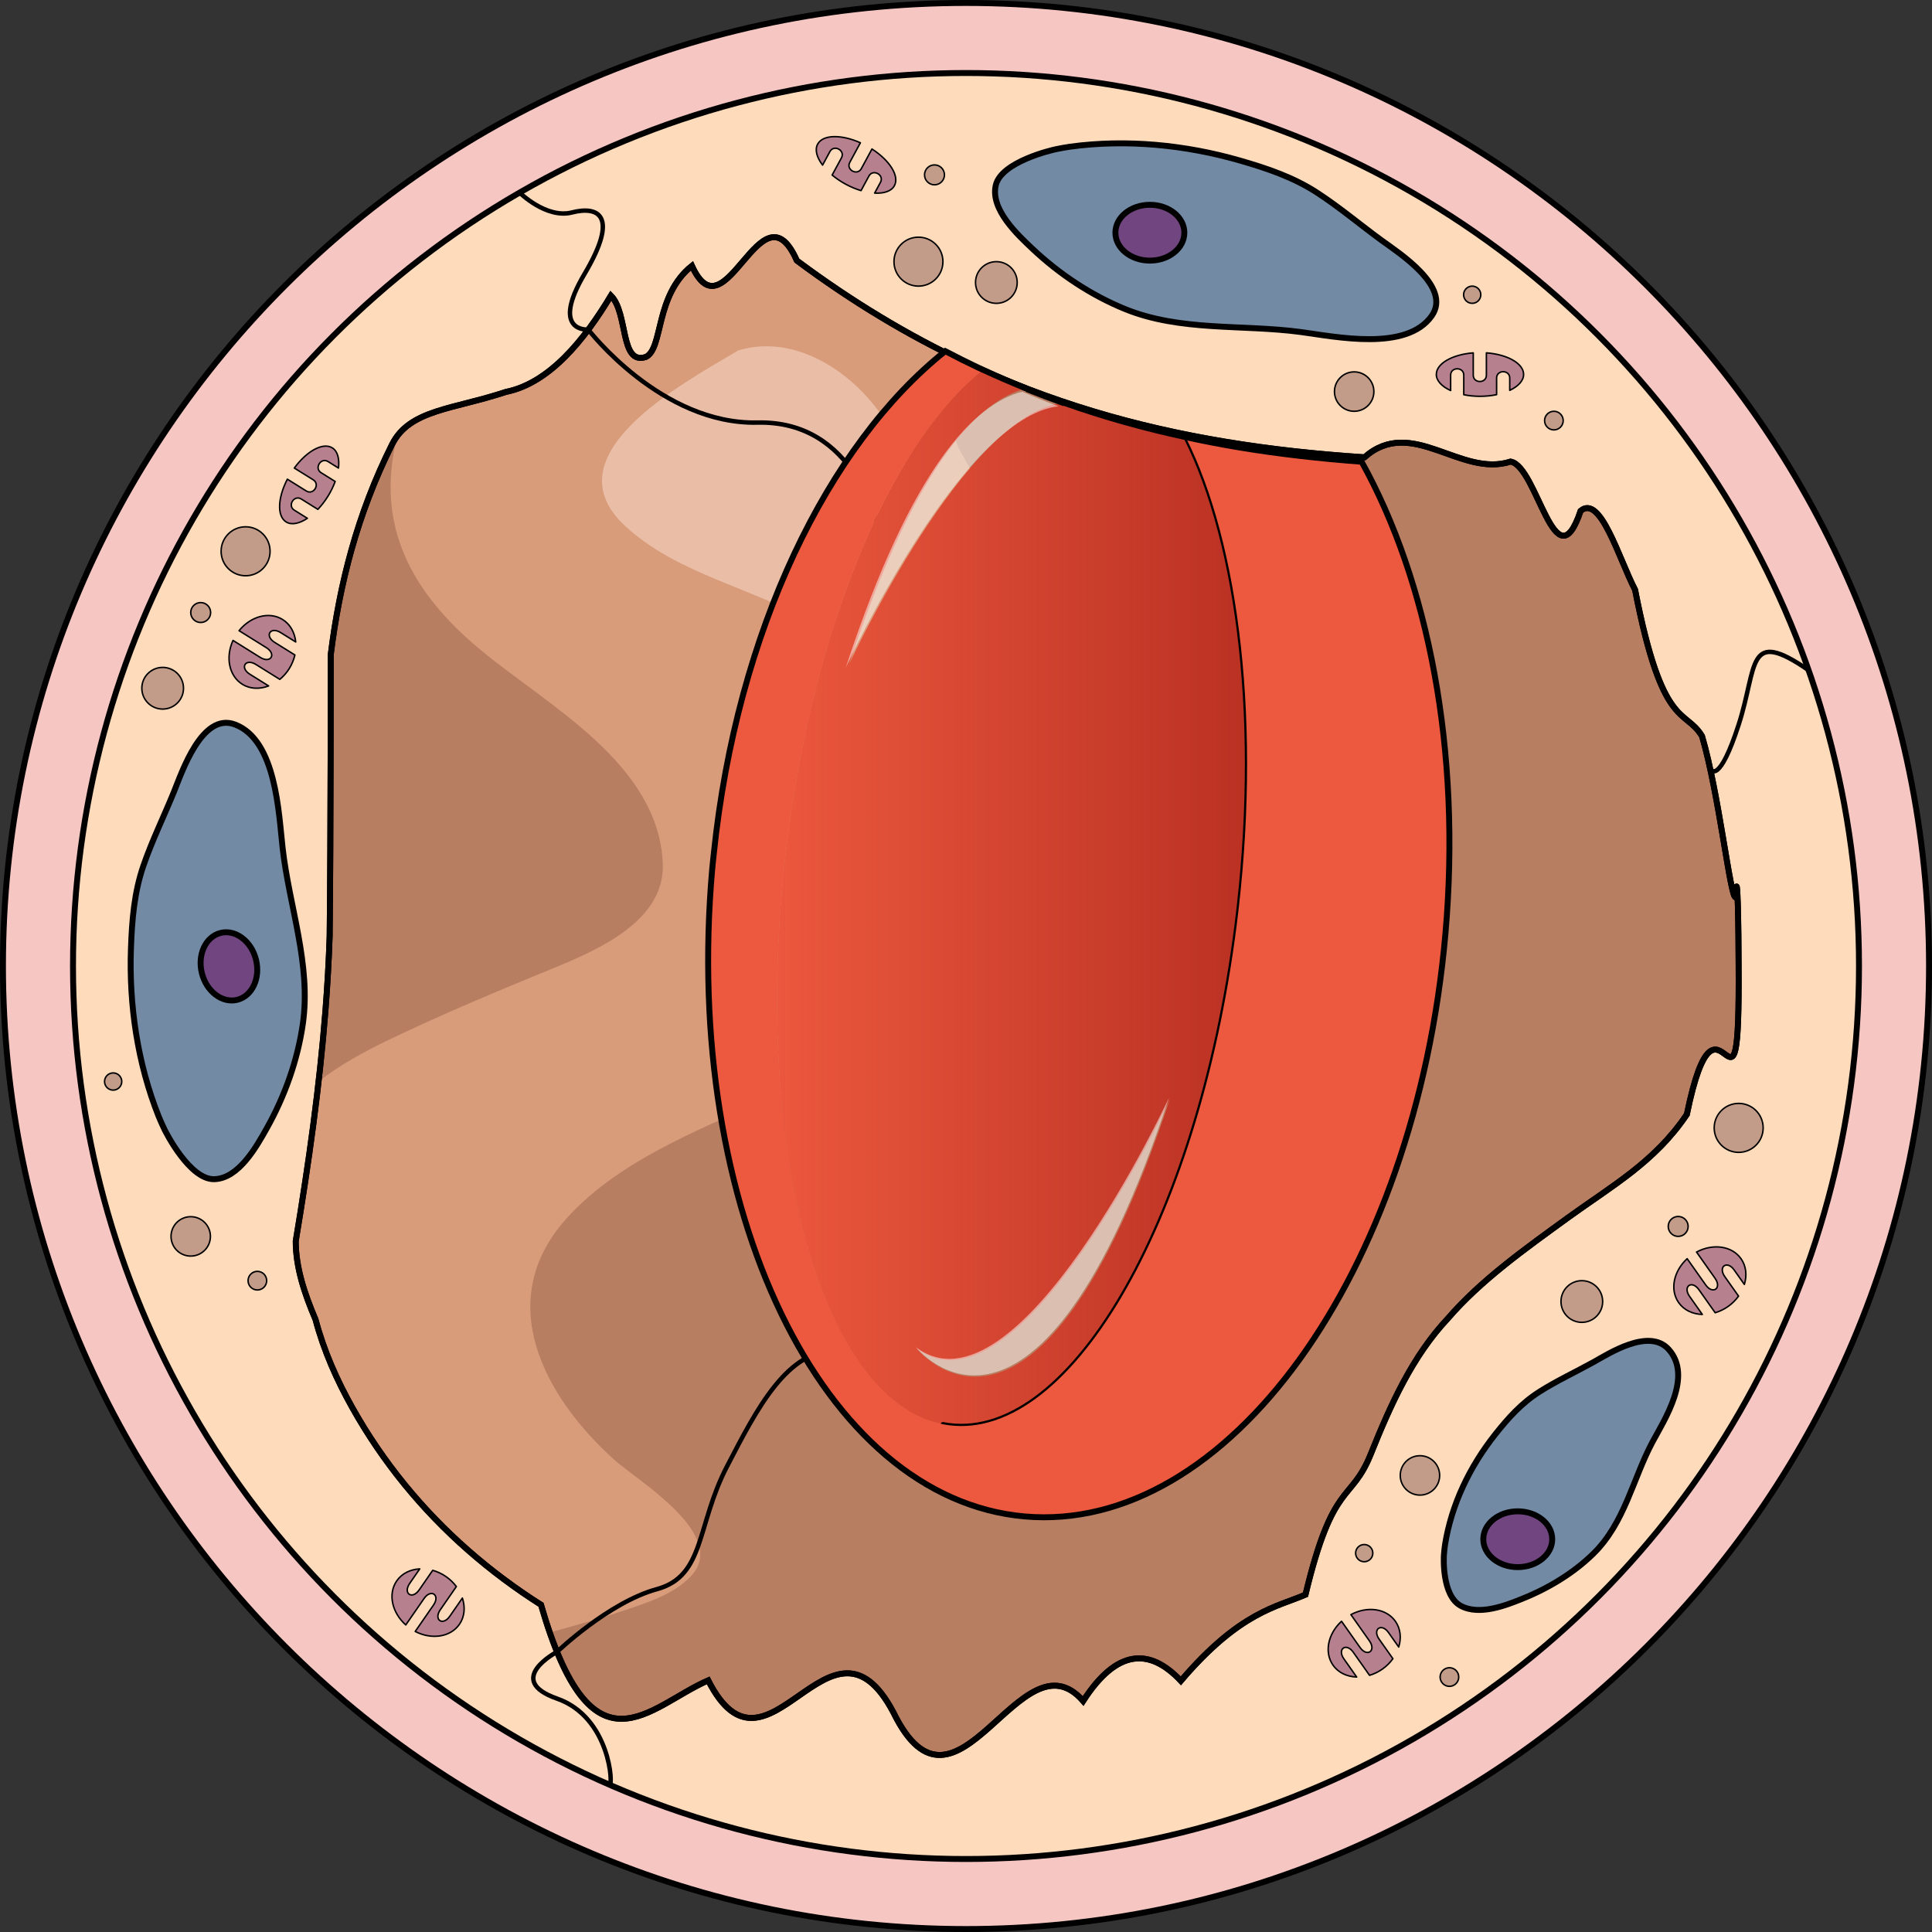 <?xml version="1.0" encoding="utf-8"?>
<!-- Generator: Adobe Illustrator 16.0.0, SVG Export Plug-In . SVG Version: 6.00 Build 0)  -->
<!DOCTYPE svg PUBLIC "-//W3C//DTD SVG 1.1//EN" "http://www.w3.org/Graphics/SVG/1.1/DTD/svg11.dtd">
<svg version="1.1" id="Layer_1" xmlns="http://www.w3.org/2000/svg" xmlns:xlink="http://www.w3.org/1999/xlink" x="0px" y="0px"
	 width="325.995px" height="325.995px" viewBox="0 0 325.995 325.995" enable-background="new 0 0 325.995 325.995"
	 xml:space="preserve">
<rect x="0" y="0" width="325.995" height="325.995" fill="#333333" stroke="none"/>
<g>
	<path fill="#F6C6C2" stroke="#000000" stroke-linecap="round" stroke-linejoin="round" stroke-miterlimit="10" d="M162.998,325.495
		C73.396,325.495,0.5,252.6,0.5,162.998C0.5,73.396,73.396,0.5,162.998,0.5s162.497,72.896,162.497,162.498
		C325.495,252.6,252.6,325.495,162.998,325.495z"/>
	<circle fill="#FEDBBB" stroke="#000000" stroke-miterlimit="10" cx="162.998" cy="162.998" r="150.679"/>
	<path fill="#D89C7A" d="M293.365,162.799c0.221,33.07-3.313-1.178-8.735,25.244c-5.421,8.065-12.731,12.104-20.067,17.426
		c-7.334,5.323-14.694,10.565-20.215,16.956c-6.021,6.393-9.702,14.585-13.045,22.915c-3.342,8.33-6.349,4.276-11.022,23.731
		c-4.675,2.057-11.017,2.79-21.029,14.547c-5.265-5.6-10.807-5.427-16.485,3.399c-10.565-12.156-21.368,23.734-32.035,1.896
		c-10.669-20.142-21.202,14.352-31.232-5.372c-10.032,4.356-19.56,17.164-28.215-12.759c-8.656-5.497-16.44-12.242-22.984-20.259
		c-3.271-4.01-6.233-8.334-8.839-12.979s-4.822-9.61-6.224-14.903c-1.859-4.352-3.336-8.783-3.336-13.215
		c2.216-13.295,4.016-26.175,5.012-38.873c0.331-4.232,0.573-8.445,0.712-12.649c0.185-16.432,0.185-47.453,0.185-47.453
		c1.478-11.818,4.432-23.637,10.341-35.454c2.955-5.909,10.341-5.909,19.204-8.863c7.387-1.478,13.296-8.864,17.728-16.25
		c2.954,2.954,1.478,11.817,5.909,10.341c2.954-1.478,1.477-10.341,7.755-15.37c2.837,6.235,5.751,2.612,8.717-0.87
		c2.968-3.483,5.979-6.823,8.989-0.017c9.408,7.005,18.817,12.628,28.345,17.124c14.289,6.739,28.844,10.939,44.059,13.453
		c7.608,1.259,15.383,2.095,23.371,2.617c7.989-7.031,16.192,3.46,24.66,0.728c4.516,0.766,7.527,21.051,11.816,8.31
		c3.343-2.837,6.415,7.934,9.191,13.326c4.628,23.761,8.432,19.941,11.296,24.689c2.864,9.741,4.786,27.411,5.652,27.174
		C293.188,144.904,293.365,157.545,293.365,162.799z"/>
	<path fill="#B77E62" d="M293.365,162.799c0-5.254-0.178-17.895-0.523-11.411c-0.866,0.237-2.788-17.433-5.652-27.174
		c-2.864-4.748-6.668-0.929-11.296-24.689c-2.776-5.393-5.849-16.163-9.191-13.326c-4.289,12.741-7.301-7.544-11.816-8.31
		c-8.468,2.732-16.671-7.759-24.66-0.728c-7.988-0.522-15.763-1.358-23.371-2.617c-15.215-2.514-29.77-6.714-44.059-13.453
		c-0.74-0.35-1.478-0.718-2.215-1.081c0.248,5.68-1.373,10.73,1.503,16.205c2.629,5.002,6.199,9.313,9.65,13.759
		c15.229,19.619,13.926,50.399-2.116,69.361c-9.878,11.675-23.347,18.663-37.082,24.821c-12.424,5.57-27.644,11.055-36.978,21.477
		c-12.428,13.878-3.797,30.001,8.136,40.723c3.824,3.437,19.45,12.715,12.86,19.636c-3.023,3.174-7.802,4.586-11.855,5.946
		c-3.934,1.32-7.938,2.408-11.936,3.515c8.257,23.811,17.272,12.198,26.734,8.089c10.03,19.724,20.563-14.77,31.232,5.372
		c10.667,21.839,21.47-14.052,32.035-1.896c5.679-8.826,11.221-8.999,16.485-3.399c10.013-11.757,16.354-12.49,21.029-14.547
		c4.674-19.455,7.681-15.401,11.022-23.731c3.343-8.33,7.023-16.522,13.045-22.915c5.521-6.391,12.881-11.633,20.215-16.956
		c7.336-5.322,14.646-9.36,20.067-17.426C290.053,161.621,293.586,195.869,293.365,162.799z"/>
	<path fill="#738AA5" stroke="#000000" stroke-linecap="round" stroke-linejoin="round" stroke-miterlimit="10" d="M233.04,40.495
		c-3.616-2.648-7.033-5.535-10.797-7.983c-4.003-2.605-8.407-4.091-12.962-5.407c-9.243-2.67-19.183-3.649-28.726-2.354
		c-0.782,0.116-1.558,0.254-2.331,0.415c-0.61,0.115-9.302,2.101-10.208,6.112c-0.918,4.056,3.669,8.319,6.23,10.73
		c4.5,4.235,9.837,7.787,15.553,10.123c9.372,3.828,19.848,2.576,29.684,3.892c5.931,0.797,17.854,3.32,22.102-2.729
		C245.038,48.378,235.941,42.619,233.04,40.495z"/>
	<path fill="#738AA5" stroke="#000000" stroke-linecap="round" stroke-linejoin="round" stroke-miterlimit="10" d="M29.331,133.651
		c-1.69,4.15-3.666,8.165-5.129,12.41c-1.557,4.515-1.932,9.146-2.104,13.885c-0.352,9.615,1.107,19.494,4.677,28.438
		c0.302,0.73,0.623,1.451,0.967,2.164c0.261,0.563,4.293,8.515,8.404,8.422c4.155-0.094,7.182-5.577,8.901-8.646
		c3.018-5.393,5.17-11.431,6.052-17.543c1.444-10.021-2.31-19.879-3.416-29.741c-0.665-5.946-1.106-18.126-8.004-20.782
		C34.071,120.1,30.689,130.322,29.331,133.651z"/>
	<path fill="#738AA5" stroke="#000000" stroke-linecap="round" stroke-linejoin="round" stroke-miterlimit="10" d="M268.914,229.815
		c-3.037,1.684-6.229,3.165-9.132,5.005c-3.089,1.956-5.332,4.498-7.468,7.188c-4.333,5.461-7.409,11.866-8.49,18.65
		c-0.08,0.558-0.139,1.119-0.183,1.685c-0.04,0.442-0.352,6.848,2.801,8.592c3.184,1.761,7.794-0.118,10.394-1.159
		c4.564-1.829,8.75-4.415,12.002-7.598c5.33-5.221,6.66-12.618,9.994-18.86c2.011-3.763,6.829-11.068,2.732-15.633
		C278.233,223.975,271.349,228.466,268.914,229.815z"/>
	
		<ellipse transform="matrix(-0.242 -0.97 0.97 -0.242 -110.127 239.992)" fill="#714580" stroke="#000000" stroke-linecap="round" stroke-linejoin="round" stroke-miterlimit="10" cx="38.646" cy="162.997" rx="5.817" ry="4.707"/>
	
		<path fill="#B7808E" stroke="#000000" stroke-width="0.25" stroke-linecap="round" stroke-linejoin="round" stroke-miterlimit="10" d="
		M250.806,59.539v3.762c0,1.431-2.217,1.431-2.217,0v-3.76c-3.526,0.275-6.232,1.792-6.232,3.637c0,1.081,0.942,2.044,2.417,2.72
		v-2.597c0-1.429,2.215-1.429,2.215,0v3.301c0.846,0.17,1.765,0.27,2.731,0.27c0.995,0,1.941-0.103,2.809-0.281v-2.796
		c0-1.432,2.216-1.432,2.216,0v2.071c1.433-0.675,2.34-1.624,2.34-2.688C257.084,61.324,254.354,59.805,250.806,59.539z"/>
	
		<path fill="#B7808E" stroke="#000000" stroke-width="0.25" stroke-linecap="round" stroke-linejoin="round" stroke-miterlimit="10" d="
		M147.129,25.143l-1.791,3.309c-0.681,1.256-2.631,0.2-1.95-1.057l1.789-3.305c-3.229-1.437-6.332-1.394-7.21,0.229
		c-0.516,0.95-0.146,2.246,0.829,3.542l1.236-2.282c0.681-1.259,2.63-0.202,1.949,1.056l-1.571,2.902
		c0.662,0.551,1.423,1.076,2.272,1.535c0.876,0.475,1.756,0.835,2.604,1.091l1.33-2.46c0.682-1.257,2.632-0.2,1.951,1.056
		l-0.987,1.822c1.581,0.09,2.83-0.315,3.337-1.249C151.799,29.702,150.122,27.064,147.129,25.143z"/>
	
		<path fill="#B7808E" stroke="#000000" stroke-width="0.25" stroke-linecap="round" stroke-linejoin="round" stroke-miterlimit="10" d="
		M49.662,78.974l3.192,1.989c1.212,0.757,0.039,2.639-1.175,1.881l-3.189-1.989c-1.631,3.138-1.778,6.236-0.212,7.213
		c0.918,0.571,2.233,0.283,3.587-0.611l-2.203-1.374c-1.214-0.756-0.041-2.637,1.173-1.881l2.802,1.746
		c0.59-0.628,1.159-1.354,1.672-2.175c0.526-0.844,0.94-1.7,1.246-2.531l-2.373-1.48c-1.212-0.756-0.04-2.637,1.174-1.881
		l1.758,1.097c0.186-1.571-0.142-2.844-1.043-3.406C54.498,74.591,51.764,76.103,49.662,78.974z"/>
	
		<path fill="#B7808E" stroke="#000000" stroke-width="0.25" stroke-linecap="round" stroke-linejoin="round" stroke-miterlimit="10" d="
		M40.338,106.416l4.604,2.87c1.75,1.09,0.723,2.734-1.025,1.645l-4.6-2.868c-1.292,2.821-0.689,5.985,1.567,7.395
		c1.322,0.822,2.937,0.86,4.444,0.283l-3.175-1.981c-1.75-1.092-0.725-2.733,1.024-1.643l4.039,2.516
		c0.597-0.496,1.144-1.101,1.591-1.817c0.46-0.738,0.772-1.518,0.954-2.297l-3.422-2.132c-1.749-1.093-0.725-2.735,1.023-1.645
		l2.537,1.581c-0.163-1.575-0.908-2.975-2.208-3.786C45.425,103.123,42.303,103.988,40.338,106.416z"/>
	
		<path fill="#B7808E" stroke="#000000" stroke-width="0.25" stroke-linecap="round" stroke-linejoin="round" stroke-miterlimit="10" d="
		M68.468,274.183l3.086-4.46c1.175-1.696,2.767-0.593,1.593,1.103l-3.084,4.458c2.758,1.425,5.946,0.975,7.461-1.213
		c0.886-1.283,1.001-2.893,0.496-4.425l-2.129,3.075c-1.175,1.697-2.768,0.595-1.595-1.102l2.708-3.913
		c-0.467-0.621-1.046-1.197-1.74-1.678c-0.715-0.494-1.479-0.844-2.25-1.06l-2.294,3.314c-1.173,1.693-2.764,0.593-1.593-1.102
		l1.699-2.457c-1.58,0.086-3.012,0.763-3.883,2.023C65.423,268.945,66.137,272.104,68.468,274.183z"/>
	
		<path fill="#B7808E" stroke="#000000" stroke-width="0.25" stroke-linecap="round" stroke-linejoin="round" stroke-miterlimit="10" d="
		M227.943,272.442l3.127,4.432c1.189,1.686-0.395,2.801-1.582,1.117l-3.126-4.429c-2.288,2.1-2.96,5.249-1.426,7.423
		c0.899,1.274,2.372,1.934,3.985,1.987l-2.156-3.059c-1.189-1.686,0.393-2.802,1.582-1.117l2.743,3.889
		c0.745-0.227,1.483-0.571,2.173-1.058c0.711-0.502,1.301-1.1,1.77-1.749l-2.323-3.292c-1.188-1.685,0.392-2.802,1.582-1.118
		l1.722,2.441c0.461-1.515,0.32-3.092-0.566-4.344C233.907,271.382,230.695,270.968,227.943,272.442z"/>
	
		<path fill="#B7808E" stroke="#000000" stroke-width="0.25" stroke-linecap="round" stroke-linejoin="round" stroke-miterlimit="10" d="
		M286.263,211.264l3.128,4.432c1.188,1.685-0.394,2.8-1.581,1.116l-3.128-4.429c-2.288,2.101-2.959,5.25-1.425,7.424
		c0.899,1.274,2.371,1.934,3.984,1.986l-2.155-3.058c-1.189-1.686,0.393-2.802,1.581-1.117l2.745,3.888
		c0.743-0.227,1.481-0.571,2.173-1.057c0.711-0.503,1.3-1.1,1.77-1.749l-2.325-3.292c-1.188-1.685,0.394-2.802,1.584-1.118
		l1.721,2.441c0.462-1.515,0.319-3.092-0.565-4.344C292.229,210.203,289.016,209.789,286.263,211.264z"/>
	<g>
		<path fill="#B77E62" d="M55.624,157.903c-0.139,4.204-0.381,8.417-0.712,12.649c-0.313,3.957-0.724,7.94-1.178,11.939
			c3.552-2.752,7.588-4.965,11.469-6.843c9.262-4.482,18.662-8.367,28.16-12.279c7.387-3.043,18.867-7.939,18.475-17.635
			c-0.686-16.869-19.328-26.603-30.736-36.062c-11.564-9.589-17.918-20.905-14.066-36.085c-0.323,0.434-0.629,0.891-0.886,1.407
			c-5.909,11.817-8.863,23.636-10.341,35.454C55.809,110.45,55.809,141.472,55.624,157.903z"/>
		<path fill="#EABDA7" d="M124.559,59.14c-10.272,6.019-31.707,17.816-19.139,29.553c8.96,8.367,22.14,10.541,32.463,16.829
			c1.202,0.733,2.64,1.482,4.116,2.01c3.31-8.023,7.203-15.334,11.557-21.758c0.049-1.092,0.052-2.174-0.032-3.232
			C152.492,69.447,137.946,55.052,124.559,59.14z"/>
		<path fill="#D89C7A" stroke="#000000" stroke-miterlimit="10" d="M130.967,152.298c-0.092,0.904-0.199,1.802-0.279,2.713
			C130.768,154.101,130.875,153.202,130.967,152.298C130.967,152.298,130.967,152.298,130.967,152.298z"/>
	</g>
	
		<path fill="none" stroke="#000000" stroke-width="0.75" stroke-linecap="round" stroke-linejoin="round" stroke-miterlimit="10" d="
		M288.511,129.485c0.152,0.704,1.639,2.754,4.864-7.218c3.226-9.971,1.258-16.445,11.844-9.146"/>
	
		<path fill="none" stroke="#000000" stroke-width="0.75" stroke-linecap="round" stroke-linejoin="round" stroke-miterlimit="10" d="
		M102.848,301.184c0.657,0.287,0.152-11.414-8.858-14.571c-9.011-3.158,0-7.883,0-7.883s8.723-8.367,16.848-10.583
		c8.124-2.216,6.647-10.71,11.817-20.682c5.171-9.972,10.165-19.702,18.659-19.702"/>
	
		<path fill="none" stroke="#000000" stroke-width="0.75" stroke-linecap="round" stroke-linejoin="round" stroke-miterlimit="10" d="
		M87.653,32.479c0,0,4.513,4.479,8.862,3.37c4.35-1.107,8.043,0.369,2.134,10.341s0.617,9.422,0.617,9.422
		s12.309,16.061,28.559,15.691c16.249-0.369,20.492,16.546,21.23,21.716"/>
	
		<ellipse fill="#714580" stroke="#000000" stroke-linecap="round" stroke-linejoin="round" stroke-miterlimit="10" cx="194.024" cy="39.265" rx="5.817" ry="4.709"/>
	
		<ellipse fill="#714580" stroke="#000000" stroke-linecap="round" stroke-linejoin="round" stroke-miterlimit="10" cx="256.098" cy="259.72" rx="5.816" ry="4.709"/>
	<path fill="none" stroke="#000000" stroke-miterlimit="10" d="M293.365,162.799c0.221,33.07-3.313-1.178-8.735,25.244
		c-5.421,8.065-12.731,12.104-20.067,17.426c-7.334,5.323-14.694,10.565-20.215,16.956c-6.021,6.393-9.702,14.585-13.045,22.915
		c-3.342,8.33-6.349,4.276-11.022,23.731c-4.675,2.057-11.017,2.79-21.029,14.547c-5.265-5.6-10.807-5.427-16.485,3.399
		c-10.565-12.156-21.368,23.734-32.035,1.896c-10.669-20.142-21.202,14.352-31.232-5.372c-10.032,4.356-19.56,17.164-28.215-12.759
		c-8.656-5.497-16.44-12.242-22.984-20.259c-3.271-4.01-6.233-8.334-8.839-12.979s-4.822-9.61-6.224-14.903
		c-1.859-4.352-3.336-8.783-3.336-13.215c2.216-13.295,4.016-26.175,5.012-38.873c0.331-4.232,0.573-8.445,0.712-12.649
		c0.185-16.432,0.185-47.453,0.185-47.453c1.478-11.818,4.432-23.637,10.341-35.454c2.955-5.909,10.341-5.909,19.204-8.863
		c7.387-1.478,13.296-8.864,17.728-16.25c2.954,2.954,1.478,11.817,5.909,10.341c2.954-1.478,1.477-10.341,7.755-15.37
		c2.837,6.235,5.751,2.612,8.717-0.87c2.968-3.483,5.979-6.823,8.989-0.017c9.408,7.005,18.817,12.628,28.345,17.124
		c14.289,6.739,28.844,10.939,44.059,13.453c7.608,1.259,15.383,2.095,23.371,2.617c7.989-7.031,16.192,3.46,24.66,0.728
		c4.516,0.766,7.527,21.051,11.816,8.31c3.343-2.837,6.415,7.934,9.191,13.326c4.628,23.761,8.432,19.941,11.296,24.689
		c2.864,9.741,4.786,27.411,5.652,27.174C293.188,144.904,293.365,157.545,293.365,162.799z"/>
	
		<path fill="none" stroke="#000000" stroke-width="0.75" stroke-linecap="round" stroke-linejoin="round" stroke-miterlimit="10" d="
		M150.844,229.137"/>
	<path fill="none" stroke="#000000" stroke-miterlimit="10" d="M293.365,162.799c0.221,33.07-3.313-1.178-8.735,25.244
		c-5.421,8.065-12.731,12.104-20.067,17.426c-7.334,5.323-14.694,10.565-20.215,16.956c-6.021,6.393-9.702,14.585-13.045,22.915
		c-3.342,8.33-6.349,4.276-11.022,23.731c-4.675,2.057-11.017,2.79-21.029,14.547c-5.265-5.6-10.807-5.427-16.485,3.399
		c-10.565-12.156-21.368,23.734-32.035,1.896c-10.669-20.142-21.202,14.352-31.232-5.372c-10.032,4.356-19.56,17.164-28.215-12.759
		c-8.656-5.497-16.44-12.242-22.984-20.259c-3.271-4.01-6.233-8.334-8.839-12.979s-4.822-9.61-6.224-14.903
		c-1.859-4.352-3.336-8.783-3.336-13.215c2.216-13.295,4.016-26.175,5.012-38.873c0.331-4.232,0.573-8.445,0.712-12.649
		c0.185-16.432,0.185-47.453,0.185-47.453c1.478-11.818,4.432-23.637,10.341-35.454c2.955-5.909,10.341-5.909,19.204-8.863
		c7.387-1.478,13.296-8.864,17.728-16.25c2.954,2.954,1.478,11.817,5.909,10.341c2.954-1.478,1.477-10.341,7.755-15.37
		c2.837,6.235,5.751,2.612,8.717-0.87c2.968-3.483,5.979-6.823,8.989-0.017c9.408,7.005,18.817,12.628,28.345,17.124
		c14.289,6.739,28.844,10.939,44.059,13.453c7.608,1.259,15.383,2.095,23.371,2.617c7.989-7.031,16.192,3.46,24.66,0.728
		c4.516,0.766,7.527,21.051,11.816,8.31c3.343-2.837,6.415,7.934,9.191,13.326c4.628,23.761,8.432,19.941,11.296,24.689
		c2.864,9.741,4.786,27.411,5.652,27.174C293.188,144.904,293.365,157.545,293.365,162.799z"/>
	<g>
		<path fill="#ED593E" d="M120.45,143.985c0-0.002,0-0.002,0-0.002c-0.094,0.905-0.2,1.802-0.28,2.714
			c-5.052,57.284,18.547,106.163,52.711,109.177s65.956-40.98,71.008-98.265c2.736-31.018-2.941-59.552-14.135-79.695
			c-7.01-0.526-13.865-1.294-20.584-2.404c-3.065-0.507-6.098-1.103-9.112-1.753c9.132,18.079,12.885,48.852,8.607,82.414
			c-6.438,50.526-28.629,88.202-49.562,84.153c-20.931-4.051-32.678-48.291-26.238-98.819c0.102-0.802,0.22-1.594,0.329-2.39
			c0,0,0,0,0,0.001c4.994-36.068,18.001-65.21,32.687-76.715c-0.256-0.119-0.513-0.225-0.77-0.346
			c-1.876-0.885-3.745-1.826-5.612-2.801C139.684,75.046,124.34,106.494,120.45,143.985z"/>
		<path fill="#ED593E" d="M143.275,112.057c11.238-34.024,21.958-44.515,29.853-46.523c-2.424-0.979-4.84-2.014-7.247-3.132
			c-14.686,11.505-27.692,40.646-32.687,76.715c0-0.001,0-0.001,0-0.001c-0.109,0.796-0.228,1.588-0.329,2.39
			c-6.439,50.528,5.308,94.769,26.238,98.819c20.933,4.049,43.123-33.627,49.562-84.153c4.277-33.563,0.524-64.335-8.607-82.414
			c-6.939-1.496-13.757-3.396-20.485-5.776C163.108,69.32,143.275,112.057,143.275,112.057z M154.666,227.521
			c17.174,12.985,42.75-42.137,42.75-42.137C175.012,253.215,154.666,227.521,154.666,227.521z"/>
		<linearGradient id="SVGID_1_" gradientUnits="userSpaceOnUse" x1="131.102" y1="151.512" x2="210.428" y2="151.512">
			<stop  offset="0" style="stop-color:#BA3123;stop-opacity:0.035"/>
			<stop  offset="1" style="stop-color:#BA3123"/>
		</linearGradient>
		<path fill="url(#SVGID_1_)" d="M143.275,112.057c11.238-34.024,21.958-44.515,29.853-46.523c-2.424-0.979-4.84-2.014-7.247-3.132
			c-14.686,11.505-27.692,40.646-32.687,76.715c0-0.001,0-0.001,0-0.001c-0.109,0.796-0.228,1.588-0.329,2.39
			c-6.439,50.528,5.308,94.769,26.238,98.819c20.933,4.049,43.123-33.627,49.562-84.153c4.277-33.563,0.524-64.335-8.607-82.414
			c-6.939-1.496-13.757-3.396-20.485-5.776C163.108,69.32,143.275,112.057,143.275,112.057z M154.666,227.521
			c17.174,12.985,42.75-42.137,42.75-42.137C175.012,253.215,154.666,227.521,154.666,227.521z"/>
		
			<path fill="none" stroke="#000000" stroke-width="0.75" stroke-linecap="round" stroke-linejoin="round" stroke-miterlimit="10" d="
			M159.104,240.324c20.933,4.049,43.123-33.627,49.562-84.153c4.277-33.563,0.524-64.335-8.607-82.414"/>
		<path fill="#ED593E" d="M120.45,143.985c0-0.002,0-0.002,0-0.002c-0.094,0.905-0.2,1.802-0.28,2.714
			c-5.052,57.284,18.547,106.163,52.711,109.177s65.956-40.98,71.008-98.265c2.736-31.018-2.941-59.552-14.135-79.695
			c-7.01-0.526-13.865-1.294-20.584-2.404c-3.065-0.507-6.098-1.103-9.112-1.753c9.132,18.079,12.885,48.852,8.607,82.414
			c-6.438,50.526-28.629,88.202-49.562,84.153c-20.931-4.051-32.678-48.291-26.238-98.819c0.102-0.802,0.22-1.594,0.329-2.39
			c0,0,0,0,0,0.001c4.994-36.068,18.001-65.21,32.687-76.715c-0.256-0.119-0.513-0.225-0.77-0.346
			c-1.876-0.885-3.745-1.826-5.612-2.801C139.684,75.046,124.34,106.494,120.45,143.985z"/>
		<path fill="none" stroke="#000000" stroke-miterlimit="10" d="M173.128,65.533c-2.424-0.979-4.84-2.014-7.247-3.132
			c-0.256-0.119-0.513-0.225-0.77-0.346c-1.876-0.885-3.745-1.826-5.612-2.801c-19.815,15.791-35.159,47.239-39.049,84.73
			c0-0.002,0-0.002,0-0.002c-0.094,0.905-0.2,1.802-0.28,2.714c-5.052,57.284,18.547,106.163,52.711,109.177
			s65.956-40.98,71.008-98.265c2.736-31.018-2.941-59.552-14.135-79.695c-7.01-0.526-13.865-1.294-20.584-2.404
			c-3.065-0.507-6.098-1.103-9.112-1.753c-6.939-1.496-13.757-3.396-20.485-5.776c-0.047,0.004-0.096,0.018-0.142,0.021
			c-2.067-0.735-4.129-1.517-6.181-2.346"/>
	</g>
	<path opacity="0.5" fill="#FFFFFF" d="M197.273,185.166c0,0-25.578,55.123-42.75,42.138
		C154.523,227.304,174.869,252.997,197.273,185.166z"/>
	<path opacity="0.5" fill="#FFFFFF" d="M172.491,66.091c-7.894,1.993-18.609,12.479-29.797,46.598c0,0,19.509-42.283,35.908-44.134
		C176.052,67.63,173.702,66.624,172.491,66.091z"/>
	<g>
		<circle fill="#C29C88" stroke="#000000" stroke-width="0.25" stroke-miterlimit="10" cx="154.974" cy="44.149" r="4.13"/>
		<circle fill="#C29C88" stroke="#000000" stroke-width="0.25" stroke-miterlimit="10" cx="157.681" cy="29.504" r="1.68"/>
		<circle fill="#C29C88" stroke="#000000" stroke-width="0.25" stroke-miterlimit="10" cx="168.121" cy="47.667" r="3.517"/>
		<circle fill="#C29C88" stroke="#000000" stroke-width="0.25" stroke-miterlimit="10" cx="248.411" cy="49.731" r="1.451"/>
		<circle fill="#C29C88" stroke="#000000" stroke-width="0.25" stroke-miterlimit="10" cx="228.495" cy="66.073" r="3.324"/>
		<circle fill="#C29C88" stroke="#000000" stroke-width="0.25" stroke-miterlimit="10" cx="262.196" cy="70.968" r="1.571"/>
	</g>
	<g>
		<circle fill="#C29C88" stroke="#000000" stroke-width="0.25" stroke-miterlimit="10" cx="293.375" cy="190.313" r="4.131"/>
		<circle fill="#C29C88" stroke="#000000" stroke-width="0.25" stroke-miterlimit="10" cx="283.167" cy="206.941" r="1.68"/>
		<circle fill="#C29C88" stroke="#000000" stroke-width="0.25" stroke-miterlimit="10" cx="266.908" cy="219.61" r="3.517"/>
		<circle fill="#C29C88" stroke="#000000" stroke-width="0.25" stroke-miterlimit="10" cx="230.191" cy="262.067" r="1.452"/>
		<circle fill="#C29C88" stroke="#000000" stroke-width="0.25" stroke-miterlimit="10" cx="239.595" cy="248.952" r="3.324"/>
		<circle fill="#C29C88" stroke="#000000" stroke-width="0.25" stroke-miterlimit="10" cx="244.569" cy="282.973" r="1.571"/>
	</g>
	<g>
		<circle fill="#C29C88" stroke="#000000" stroke-width="0.25" stroke-miterlimit="10" cx="41.44" cy="93.019" r="4.131"/>
		<circle fill="#C29C88" stroke="#000000" stroke-width="0.25" stroke-miterlimit="10" cx="33.862" cy="103.356" r="1.68"/>
		<circle fill="#C29C88" stroke="#000000" stroke-width="0.25" stroke-miterlimit="10" cx="27.448" cy="116.13" r="3.517"/>
		<path fill="#C29C88" stroke="#000000" stroke-width="0.25" stroke-miterlimit="10" d="M18.477,183.805
			c-0.727-0.342-1.039-1.205-0.698-1.932c0.341-0.726,1.206-1.036,1.934-0.697c0.724,0.342,1.037,1.206,0.695,1.932
			C20.066,183.833,19.201,184.146,18.477,183.805z"/>
		<path fill="#C29C88" stroke="#000000" stroke-width="0.25" stroke-miterlimit="10" d="M30.768,211.63
			c-1.659-0.78-2.374-2.758-1.596-4.42c0.782-1.663,2.762-2.378,4.424-1.597c1.661,0.78,2.374,2.76,1.596,4.421
			C34.409,211.696,32.432,212.41,30.768,211.63z"/>
		<circle fill="#C29C88" stroke="#000000" stroke-width="0.25" stroke-miterlimit="10" cx="43.427" cy="216.093" r="1.571"/>
	</g>
</g>
</svg>
